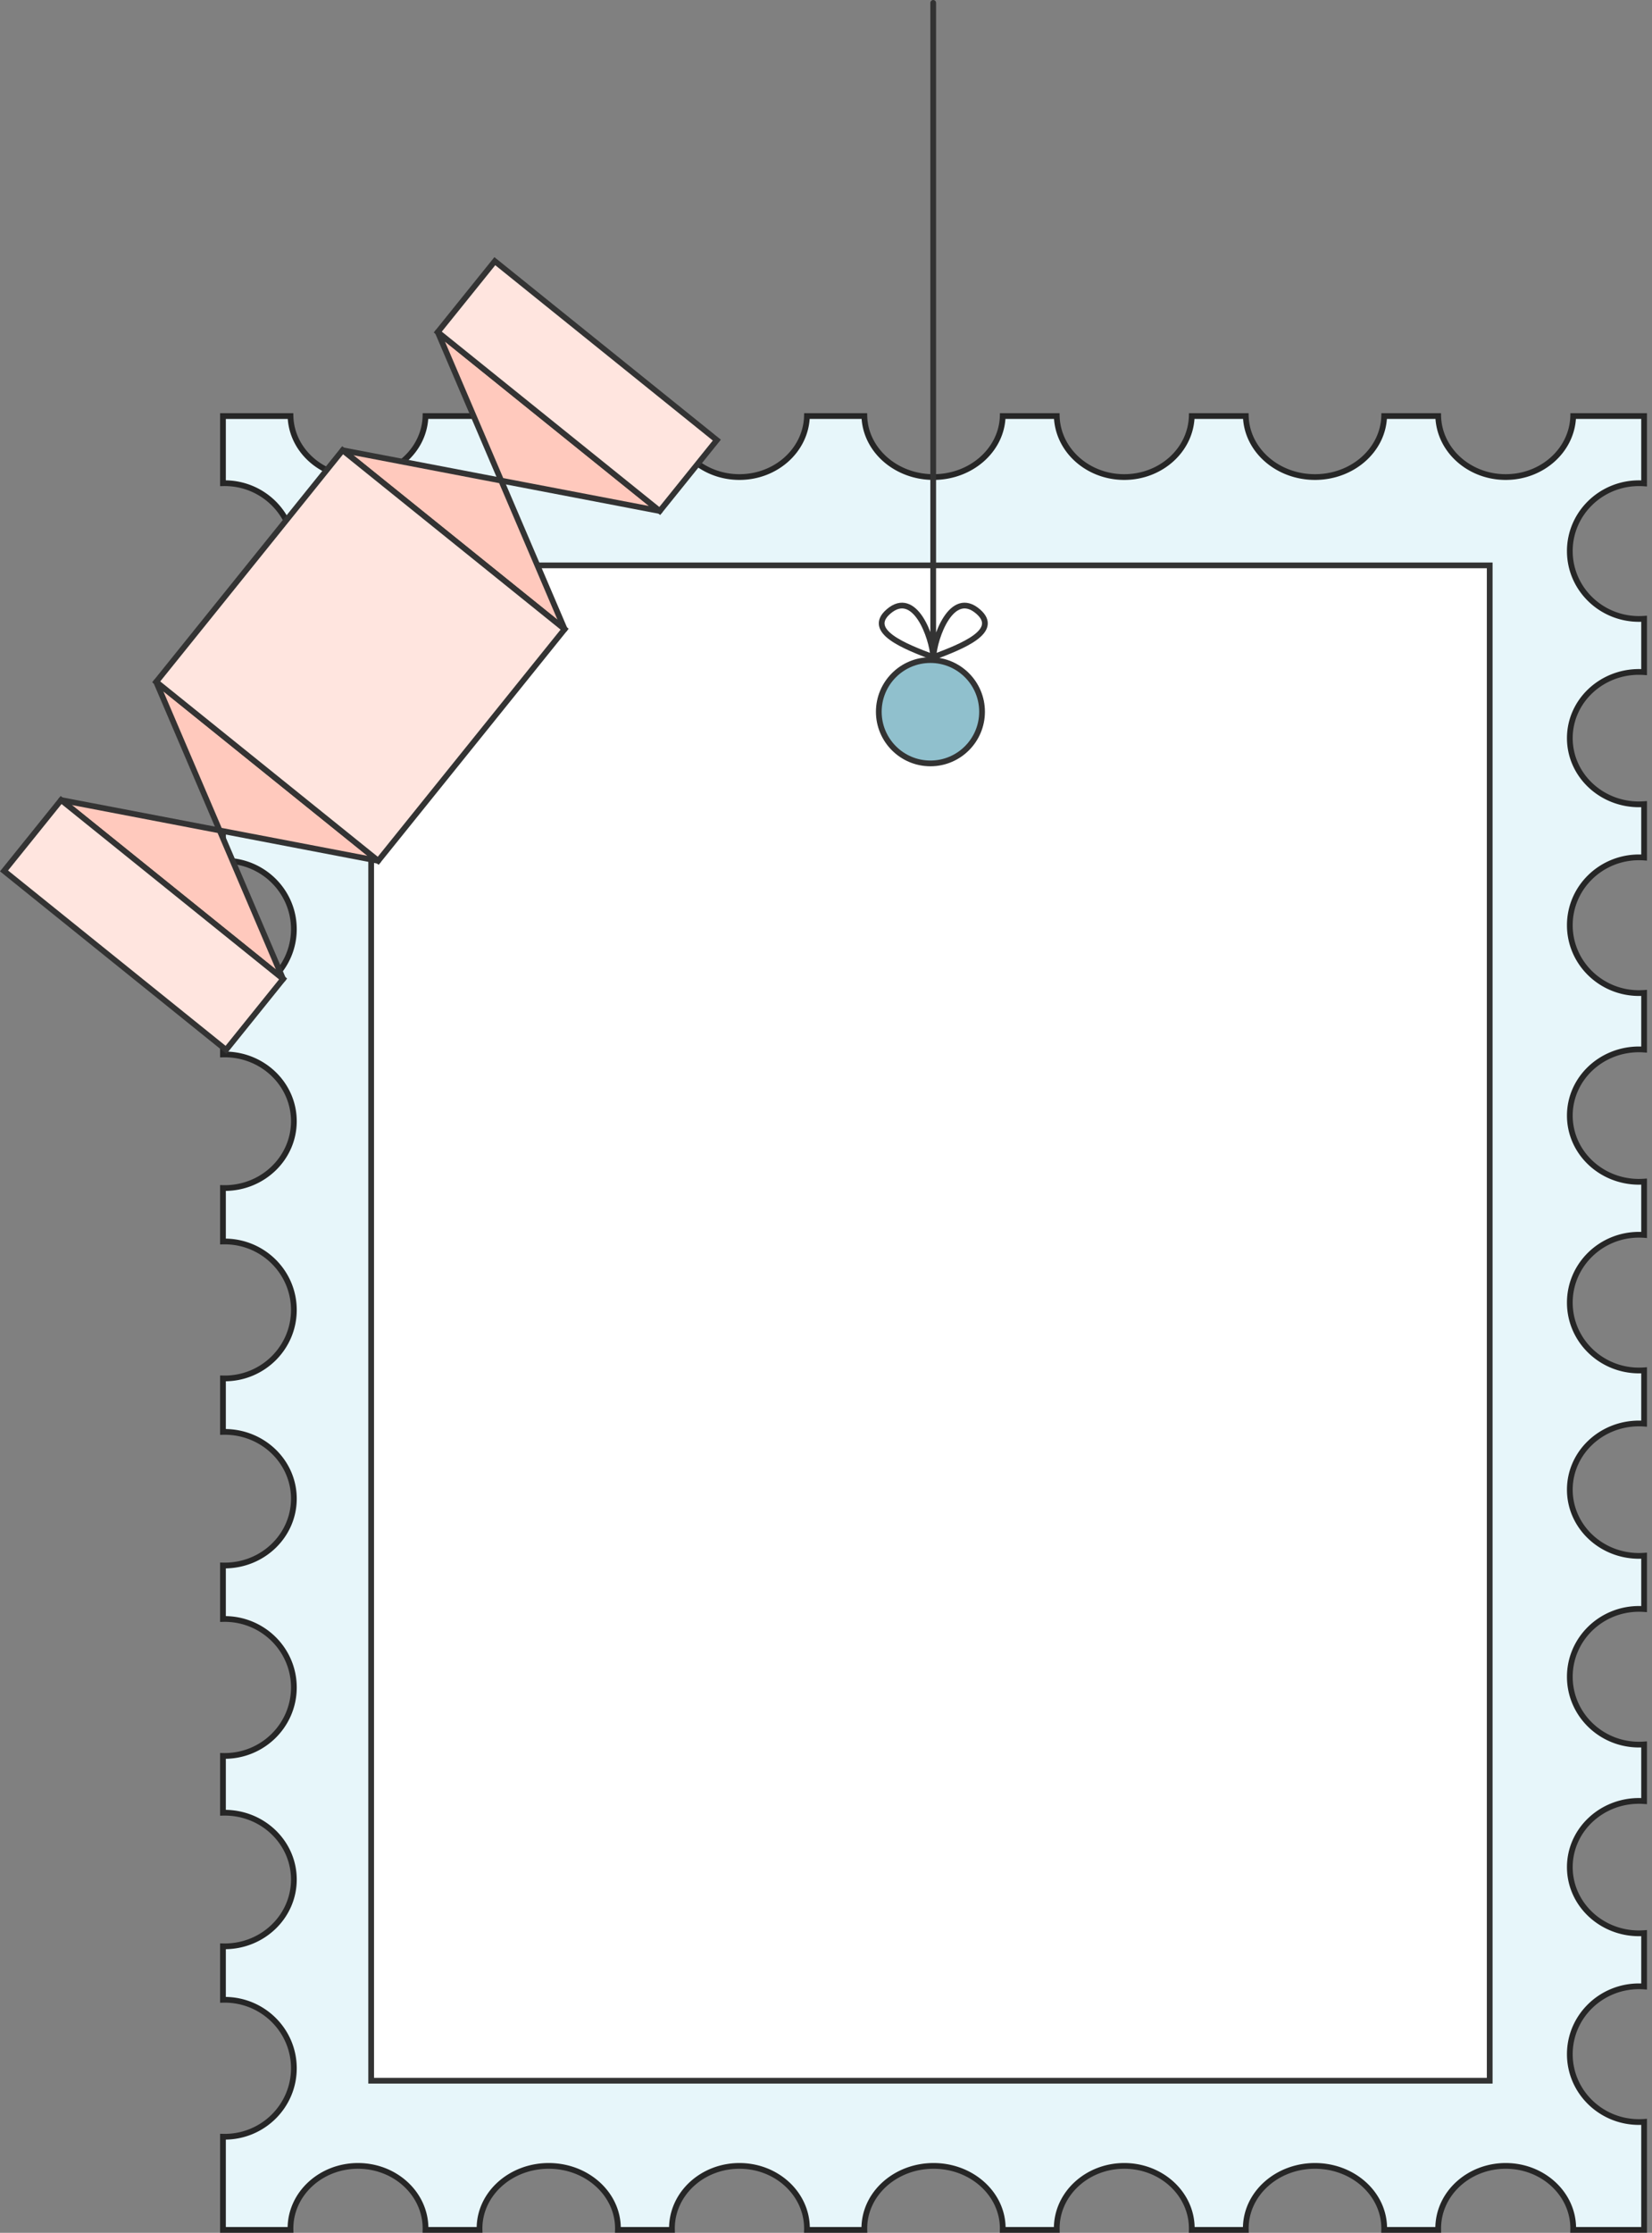 <svg xmlns="http://www.w3.org/2000/svg" width="288" height="389" fill="none"><rect width="100%" height="100%" fill="#808080" stroke="none"/><path fill="#E7F6FA" d="M286.623 84.217c-.292-.02-.587-.031-.885-.031-6.662 0-12.063 5.294-12.063 11.824s5.401 11.823 12.063 11.823c.298 0 .593-.01.885-.031v9.294c-.292-.02-.587-.034-.885-.034-6.662 0-12.063 5.164-12.063 11.535s5.401 11.536 12.063 11.536c.298 0 .593-.014.885-.034v9.3a12.333 12.333 0 0 0-.885-.032c-6.662.001-12.063 5.294-12.063 11.825 0 6.53 5.401 11.824 12.063 11.824.298 0 .593-.012.885-.032v9.871a12.326 12.326 0 0 0-.885-.035c-6.662.001-12.063 5.165-12.063 11.536 0 6.37 5.401 11.536 12.063 11.536.298 0 .593-.014.885-.034v9.29a12.33 12.33 0 0 0-.885-.033c-6.662.001-12.063 5.295-12.063 11.825 0 6.53 5.401 11.824 12.063 11.824.298 0 .593-.011.885-.031v9.294c-.292-.02-.587-.034-.885-.034-6.662 0-12.063 5.166-12.063 11.536 0 6.371 5.401 11.535 12.063 11.536.298 0 .593-.014.885-.035v9.299a12.333 12.333 0 0 0-.885-.032c-6.662 0-12.063 5.294-12.063 11.824s5.401 11.824 12.063 11.824c.298 0 .593-.01.885-.031v9.871c-.292-.02-.587-.034-.885-.034-6.662 0-12.063 5.164-12.063 11.535s5.401 11.536 12.063 11.536c.298 0 .593-.014.885-.034v9.295a12.333 12.333 0 0 0-.885-.032c-6.662 0-12.063 5.294-12.063 11.824s5.401 11.824 12.063 11.824c.298 0 .593-.01.885-.031v18.817h-12.36l.003-.258c0-6.013-5.27-10.888-11.77-10.888s-11.769 4.875-11.769 10.888l.003.258h-9.421l.003-.258c0-6.013-5.402-10.888-12.065-10.888-6.663 0-12.063 4.875-12.063 10.888l.003.258h-9.423l.003-.258c0-6.013-5.27-10.888-11.77-10.888s-11.77 4.875-11.77 10.888l.003.258h-9.421l.003-.258c0-6.013-5.401-10.888-12.064-10.888s-12.064 4.875-12.064 10.888l.003.258h-10.01l.003-.258c0-6.013-5.27-10.888-11.77-10.888s-11.769 4.875-11.769 10.888c0 .086.001.172.004.258h-9.422l.003-.258c0-6.013-5.402-10.888-12.065-10.888-6.662 0-12.063 4.875-12.063 10.888 0 .086.001.172.004.258h-9.424l.003-.258c0-6.013-5.27-10.888-11.77-10.888s-11.77 4.875-11.77 10.888c0 .086.001.172.004.258H38.87v-16.23c.099.002.198.004.297.004 6.663 0 12.064-5.342 12.064-11.931 0-6.589-5.401-11.929-12.064-11.929-.1 0-.198.001-.297.003v-9.32c.099.002.198.004.297.004 6.663 0 12.064-5.211 12.064-11.64 0-6.428-5.401-11.638-12.064-11.638-.1 0-.198.001-.297.004v-9.902c.099.003.198.004.297.004 6.663 0 12.064-5.341 12.064-11.93 0-6.588-5.401-11.93-12.064-11.93-.1 0-.198.001-.297.004v-9.324c.099.003.198.004.297.004 6.663 0 12.064-5.211 12.064-11.639 0-6.428-5.401-11.639-12.064-11.639-.1 0-.198.002-.297.004v-9.319c.099.002.198.004.297.004 6.663 0 12.064-5.341 12.064-11.93 0-6.589-5.401-11.931-12.064-11.931-.1 0-.198.002-.297.004v-9.316c.099.002.198.004.297.004 6.663 0 12.064-5.212 12.064-11.64 0-6.428-5.401-11.639-12.064-11.639-.1 0-.198.002-.297.004v-9.901c.099.002.198.004.297.004 6.663 0 12.064-5.341 12.064-11.93 0-6.589-5.401-11.931-12.064-11.931-.1 0-.198.002-.297.004v-9.323c.099.002.198.004.297.004 6.663 0 12.064-5.212 12.064-11.64 0-6.428-5.401-11.638-12.064-11.638-.1 0-.198.001-.297.004v-9.32c.099.003.198.004.297.004 6.663 0 12.064-5.341 12.064-11.93 0-6.588-5.401-11.93-12.064-11.93-.1 0-.198.001-.297.004v-11.7h11.775c.148 5.893 5.36 10.627 11.766 10.627 6.407 0 11.618-4.734 11.767-10.627h9.424c.152 5.893 5.492 10.627 12.06 10.627 6.566 0 11.908-4.734 12.061-10.627h9.422c.148 5.893 5.359 10.627 11.765 10.627 6.407 0 11.618-4.734 11.767-10.627h10.011c.152 5.893 5.493 10.627 12.06 10.627s11.908-4.734 12.061-10.627h9.421c.149 5.893 5.36 10.627 11.767 10.627 6.407 0 11.618-4.734 11.767-10.627h9.424c.152 5.893 5.492 10.627 12.059 10.627 6.567 0 11.909-4.734 12.062-10.627h9.421c.149 5.893 5.359 10.627 11.766 10.627s11.618-4.734 11.767-10.627h12.36v11.73Z"/><path fill="#262626" d="m286.623 84.217-.035.499.535.038v-.537h-.5Zm-.885-.031v-.5.5ZM273.675 96.01h-.5.5Zm12.063 11.823v.5-.5Zm.885-.031h.5v-.537l-.535.038.035.499Zm0 9.294-.035.499.535.037v-.536h-.5Zm-.885-.034v-.5.5Zm-12.063 11.535h-.5.5Zm12.063 11.536v.5-.5Zm.885-.034h.5v-.536l-.535.037.035.499Zm0 9.3-.035.498.535.038v-.536h-.5Zm-.885-.032v-.5.5Zm-12.063 11.825h-.5.5Zm12.063 11.824v.5-.5Zm.885-.032h.5v-.537l-.535.038.035.499Zm0 9.871-.035.498.535.037v-.535h-.5Zm-.885-.035v-.5.5Zm-12.063 11.536h-.5.5Zm12.063 11.536v.5-.5Zm.885-.034h.5v-.536l-.535.037.035.499Zm0 9.29-.035.498.535.038v-.536h-.5Zm-.885-.033v-.5.5Zm-12.063 11.825h-.5.5Zm12.063 11.824v.5-.5Zm.885-.031h.5v-.537l-.535.038.035.499Zm0 9.294-.035.499.535.037v-.536h-.5Zm-.885-.034v-.5.5Zm-12.063 11.536h-.5.5Zm12.063 11.536v.5-.5Zm.885-.035h.5v-.535l-.535.037.035.498Zm0 9.299-.035.499.535.038v-.537h-.5Zm-.885-.032v-.5.5Zm-12.063 11.824h-.5.5Zm12.063 11.824v.5-.5Zm.885-.031h.5v-.537l-.535.038.035.499Zm0 9.871-.035.499.535.037v-.536h-.5Zm-.885-.034v-.5.5Zm-12.063 11.535h-.5.5Zm12.063 11.536v.5-.5Zm.885-.034h.5v-.536l-.535.037.035.499Zm0 9.295-.035.499.535.038v-.537h-.5Zm-.885-.032v-.5.5Zm-12.063 11.824h-.5.5Zm12.063 11.824v.5-.5Zm.885-.031h.5v-.537l-.535.038.035.499Zm0 18.817v.5h.5v-.5h-.5Zm-12.36 0-.5-.012-.013.512h.513v-.5Zm.003-.258h.5-.5Zm-11.77-10.888v-.5.5Zm-11.769 10.888h-.5.5Zm.003.258v.5h.513l-.013-.512-.5.012Zm-9.421 0-.5-.012-.014.512h.514v-.5Zm.003-.258h.5-.5Zm-12.065-10.888v-.5.5Zm-12.063 10.888h-.5.5Zm.003.258v.5h.514l-.014-.512-.5.012Zm-9.423 0-.5-.012-.013.512h.513v-.5Zm.003-.258h.5-.5Zm-11.77-10.888v-.5.5Zm-11.77 10.888h-.5.5Zm.003.258v.5h.513l-.013-.512-.5.012Zm-9.421 0-.5-.012-.014.512h.514v-.5Zm.003-.258h.5-.5Zm-12.064-10.888v-.5.5Zm-12.064 10.888h-.5.5Zm.003.258v.5h.514l-.014-.512-.5.012Zm-10.01 0-.5-.012-.013.512h.513v-.5Zm.003-.258h.5-.5Zm-11.77-10.888v-.5.5Zm-11.769 10.888h-.5.5Zm.004.258v.5h.512l-.013-.512-.499.012Zm-9.422 0-.5-.012-.013.512h.513v-.5Zm.003-.258h.5-.5Zm-12.065-10.888v-.5.5Zm-12.063 10.888h-.5.5Zm.004.258v.5h.513l-.014-.512-.5.012Zm-9.424 0-.5-.012-.013.512h.513v-.5Zm.003-.258h.5-.5Zm-11.77-10.888v-.5.5Zm-11.77 10.888h-.5.5Zm.004.258v.5h.512l-.013-.512-.5.012Zm-11.775 0h-.5v.5h.5v-.5Zm0-16.23.012-.5-.512-.012v.512h.5Zm.297.004v.5-.5Zm12.064-11.931h.5-.5Zm-12.064-11.929v-.5.5Zm-.297.003h-.5v.513l.512-.013-.012-.5Zm0-9.32.012-.5-.512-.012v.512h.5Zm.297.004v.5-.5Zm12.064-11.64h.5-.5Zm-12.064-11.638v-.5.5Zm-.297.004h-.5v.511l.512-.012-.012-.499Zm0-9.902.012-.5-.512-.012v.512h.5Zm.297.004v.5-.5Zm12.064-11.93.5.001v-.001h-.5Zm-12.064-11.93v-.5.5Zm-.297.004h-.5v.512l.512-.012-.012-.5Zm0-9.324.012-.499-.512-.012v.511h.5Zm.297.004v.5-.5Zm12.064-11.639h.5-.5ZM39.167 249.46v-.5.5Zm-.297.004h-.5v.512l.512-.012-.012-.5Zm0-9.319.012-.5-.512-.012v.512h.5Zm.297.004v.5-.5Zm12.064-11.93h.5-.5Zm-12.064-11.931v-.5.5Zm-.297.004h-.5v.512l.512-.012-.012-.5Zm0-9.316.012-.5-.512-.012v.512h.5Zm.297.004v.5-.5Zm12.064-11.64h.5-.5Zm-12.064-11.639v-.5.5Zm-.297.004h-.5v.512l.512-.012-.012-.5Zm0-9.901.012-.5-.512-.012v.512h.5Zm.297.004v.5-.5Zm12.064-11.93h.5-.5Zm-12.064-11.931v-.5.5Zm-.297.004h-.5v.512l.512-.012-.012-.5Zm0-9.323.012-.5-.512-.012v.512h.5Zm.297.004v.5-.5Zm12.064-11.64h.5-.5Zm-12.064-11.638v-.5.5Zm-.297.004h-.5v.511l.512-.012-.012-.499Zm0-9.32.012-.5-.512-.012v.512h.5Zm.297.004v.5-.5Zm12.064-11.93h.5-.5Zm-12.064-11.93v-.5.5Zm-.297.004h-.5v.512l.512-.012-.012-.5Zm0-11.7v-.5h-.5v.5h.5Zm11.775 0 .5-.013-.013-.487h-.487v.5ZM62.41 83.112v.5-.5Zm11.767-10.627v-.5h-.488l-.012.487.5.013Zm9.424 0 .5-.014-.013-.486h-.487v.5Zm12.06 10.627v.5-.5Zm12.061-10.627v-.5h-.488l-.012.486.5.014Zm9.422 0 .499-.013-.012-.487h-.487v.5Zm11.765 10.627v.5-.5Zm11.767-10.627v-.5h-.488l-.012.487.5.013Zm10.011 0 .499-.014-.012-.486h-.487v.5Zm12.06 10.627v.5-.5Zm12.061-10.627v-.5h-.488l-.012.486.5.014Zm9.421 0 .5-.013-.012-.487h-.488v.5Zm11.767 10.627v.5-.5Zm11.767-10.627v-.5h-.488l-.012.487.5.013Zm9.424 0 .499-.014-.012-.486h-.487v.5Zm12.059 10.627v.5-.5Zm12.062-10.627v-.5h-.488l-.012.486.5.014Zm9.421 0 .5-.013-.012-.487h-.488v.5Zm11.766 10.627v.5-.5Zm11.767-10.627v-.5h-.488l-.012.487.5.013Zm12.36 0h.5v-.5h-.5v.5Zm0 11.73.035-.498a12.963 12.963 0 0 0-.92-.032v1c.286 0 .569.01.85.03l.035-.5Zm-.885-.03v-.5c-6.929 0-12.563 5.508-12.563 12.324h1c0-6.245 5.167-11.324 11.563-11.324v-.5ZM273.675 96.01h-.5c0 6.815 5.634 12.323 12.563 12.323v-1c-6.396 0-11.563-5.079-11.563-11.323h-.5Zm12.063 11.823v.5c.309 0 .617-.011.92-.032l-.035-.499-.035-.499c-.281.02-.564.03-.85.03v.5Zm.885-.031h-.5v9.294h1v-9.294h-.5Zm0 9.294.035-.499c-.3-.021-.607-.035-.92-.035v1c.283 0 .565.013.85.033l.035-.499Zm-.885-.034v-.5c-6.917 0-12.563 5.367-12.563 12.035h1c0-6.074 5.156-11.035 11.563-11.035v-.5Zm-12.063 11.535h-.5c0 6.668 5.646 12.036 12.563 12.036v-1c-6.407 0-11.563-4.962-11.563-11.036h-.5Zm12.063 11.536v.5c.313 0 .62-.015.92-.035l-.035-.499-.035-.499c-.285.02-.567.033-.85.033v.5Zm.885-.034h-.5v9.3h1v-9.3h-.5Zm0 9.3.035-.499a12.728 12.728 0 0 0-.92-.033v1c.286 0 .569.01.85.03l.035-.498Zm-.885-.032v-.5c-6.929.001-12.563 5.509-12.563 12.325h1c0-6.245 5.167-11.324 11.563-11.325v-.5Zm-12.063 11.825h-.5c0 6.815 5.634 12.324 12.563 12.324v-1c-6.395 0-11.563-5.08-11.563-11.324h-.5Zm12.063 11.824v.5c.311 0 .618-.012.92-.034l-.035-.498-.035-.499c-.282.02-.565.031-.85.031v.5Zm.885-.032h-.5v9.871h1v-9.871h-.5Zm0 9.871.035-.499a13.15 13.15 0 0 0-.92-.036v1c.283 0 .565.014.85.033l.035-.498Zm-.885-.035v-.5c-6.917.001-12.563 5.368-12.563 12.036h1c0-6.074 5.156-11.035 11.563-11.036v-.5Zm-12.063 11.536h-.5c0 6.667 5.646 12.036 12.563 12.036v-1c-6.407 0-11.563-4.962-11.563-11.036h-.5Zm12.063 11.536v.5c.313 0 .62-.015.92-.036l-.035-.498-.035-.499a12.76 12.76 0 0 1-.85.033v.5Zm.885-.034h-.5v9.29h1v-9.29h-.5Zm0 9.29.035-.499a12.663 12.663 0 0 0-.92-.034v1c.285 0 .568.011.85.031l.035-.498Zm-.885-.033v-.5c-6.929.001-12.563 5.509-12.563 12.325h1c0-6.245 5.167-11.324 11.563-11.325v-.5Zm-12.063 11.825h-.5c0 6.815 5.634 12.324 12.563 12.324v-1c-6.396 0-11.563-5.08-11.563-11.324h-.5Zm12.063 11.824v.5c.309 0 .617-.011.92-.033l-.035-.498-.035-.499c-.281.02-.564.03-.85.03v.5Zm.885-.031h-.5v9.294h1v-9.294h-.5Zm0 9.294.035-.498a13.15 13.15 0 0 0-.92-.036v1c.282 0 .565.014.85.033l.035-.499Zm-.885-.034v-.5c-6.917 0-12.563 5.369-12.563 12.036h1c0-6.073 5.156-11.036 11.563-11.036v-.5Zm-12.063 11.536h-.5c0 6.668 5.646 12.035 12.563 12.036v-1c-6.407-.001-11.563-4.962-11.563-11.036h-.5Zm12.063 11.536v.5c.313 0 .62-.015.92-.036l-.035-.499-.035-.498a12.76 12.76 0 0 1-.85.033v.5Zm.885-.035h-.5v9.299h1v-9.299h-.5Zm0 9.299.035-.499a13.26 13.26 0 0 0-.92-.033v1c.285 0 .568.011.85.031l.035-.499Zm-.885-.032v-.5c-6.929 0-12.563 5.509-12.563 12.324h1c0-6.244 5.168-11.324 11.563-11.324v-.5Zm-12.063 11.824h-.5c0 6.816 5.634 12.324 12.563 12.324v-1c-6.396 0-11.563-5.079-11.563-11.324h-.5Zm12.063 11.824v.5c.309 0 .617-.01.92-.032l-.035-.499-.035-.499c-.281.02-.564.03-.85.03v.5Zm.885-.031h-.5v9.871h1v-9.871h-.5Zm0 9.871.035-.499c-.3-.02-.607-.035-.92-.035v1c.283 0 .565.013.85.033l.035-.499Zm-.885-.034v-.5c-6.917 0-12.563 5.367-12.563 12.035h1c0-6.074 5.156-11.035 11.563-11.035v-.5Zm-12.063 11.535h-.5c0 6.668 5.646 12.036 12.563 12.036v-1c-6.407 0-11.563-4.962-11.563-11.036h-.5Zm12.063 11.536v.5c.313 0 .62-.014.92-.035l-.035-.499-.035-.499c-.285.02-.568.033-.85.033v.5Zm.885-.034h-.5v9.295h1v-9.295h-.5Zm0 9.295.035-.499a13.26 13.26 0 0 0-.92-.033v1c.285 0 .568.011.85.031l.035-.499Zm-.885-.032v-.5c-6.929 0-12.563 5.509-12.563 12.324h1c0-6.244 5.167-11.324 11.563-11.324v-.5Zm-12.063 11.824h-.5c0 6.816 5.634 12.324 12.563 12.324v-1c-6.396 0-11.563-5.079-11.563-11.324h-.5Zm12.063 11.824v.5c.309 0 .617-.011.92-.032l-.035-.499-.035-.499c-.281.02-.564.03-.85.03v.5Zm.885-.031h-.5v18.817h1v-18.817h-.5Zm0 18.817v-.5h-12.36v1h12.36v-.5Zm-12.36 0 .5.013.003-.271h-1c0 .083-.001.165-.003.246l.5.012Zm.003-.258h.5c0-6.325-5.531-11.388-12.27-11.388v1c6.262 0 11.27 4.687 11.27 10.388h.5Zm-11.77-10.888v-.5c-6.739 0-12.269 5.063-12.269 11.388h1c0-5.701 5.008-10.388 11.269-10.388v-.5Zm-11.769 10.888h-.5c0 .093.001.184.004.271l.499-.013.5-.012a10.403 10.403 0 0 1-.003-.246h-.5Zm.003.258v-.5h-9.421v1h9.421v-.5Zm-9.421 0 .499.013c.003-.091.004-.182.004-.271h-1c0 .084-.001.165-.003.246l.5.012Zm.003-.258h.5c0-6.336-5.676-11.388-12.565-11.388v1c6.436 0 11.565 4.698 11.565 10.388h.5Zm-12.065-10.888v-.5c-6.889 0-12.563 5.052-12.563 11.388h1c0-5.69 5.127-10.388 11.563-10.388v-.5Zm-12.063 10.888h-.5c0 .092.001.183.004.271l.499-.013.5-.012a10.403 10.403 0 0 1-.003-.246h-.5Zm.003.258v-.5h-9.423v1h9.423v-.5Zm-9.423 0 .499.013c.003-.091.004-.182.004-.271h-1c0 .083-.001.165-.003.246l.5.012Zm.003-.258h.5c0-6.325-5.531-11.388-12.27-11.388v1c6.261 0 11.27 4.687 11.27 10.388h.5Zm-11.77-10.888v-.5c-6.739 0-12.27 5.063-12.27 11.388h1c0-5.701 5.009-10.388 11.27-10.388v-.5Zm-11.77 10.888h-.5c0 .093.001.184.004.271l.499-.013.5-.012a10.403 10.403 0 0 1-.003-.246h-.5Zm.003.258v-.5h-9.421v1h9.421v-.5Zm-9.421 0 .499.013c.003-.091.004-.182.004-.271h-1c0 .084-.001.165-.003.246l.5.012Zm.003-.258h.5c0-6.336-5.675-11.388-12.564-11.388v1c6.436 0 11.564 4.698 11.564 10.388h.5Zm-12.064-10.888v-.5c-6.889 0-12.564 5.052-12.564 11.388h1c0-5.69 5.128-10.388 11.564-10.388v-.5Zm-12.064 10.888h-.5c0 .092.001.183.004.271l.499-.013.5-.012a10.403 10.403 0 0 1-.003-.246h-.5Zm.003.258v-.5h-10.01v1h10.01v-.5Zm-10.01 0 .5.013.003-.271h-1c0 .083-.001.165-.003.246l.5.012Zm.003-.258h.5c0-6.325-5.531-11.388-12.27-11.388v1c6.262 0 11.27 4.687 11.27 10.388h.5Zm-11.77-10.888v-.5c-6.739 0-12.269 5.063-12.269 11.388h1c0-5.701 5.008-10.388 11.269-10.388v-.5Zm-11.769 10.888h-.5c0 .093.001.184.004.271l.5-.013.499-.012a10.403 10.403 0 0 1-.003-.246h-.5Zm.004.258v-.5h-9.422v1h9.422v-.5Zm-9.422 0 .499.013c.003-.091.004-.182.004-.271h-1c0 .084-.001.165-.003.246l.5.012Zm.003-.258h.5c0-6.336-5.675-11.388-12.565-11.388v1c6.436 0 11.565 4.698 11.565 10.388h.5Zm-12.065-10.888v-.5c-6.89 0-12.563 5.052-12.563 11.388h1c0-5.69 5.127-10.388 11.563-10.388v-.5Zm-12.063 10.888h-.5c0 .092.001.183.004.271l.5-.013.5-.012a9.504 9.504 0 0 1-.004-.246h-.5Zm.004.258v-.5h-9.424v1h9.424v-.5Zm-9.424 0 .5.013.003-.271h-1c0 .083-.001.165-.003.246l.5.012Zm.003-.258h.5c0-6.325-5.531-11.388-12.27-11.388v1c6.261 0 11.27 4.687 11.27 10.388h.5Zm-11.77-10.888v-.5c-6.739 0-12.27 5.063-12.27 11.388h1c0-5.701 5.009-10.388 11.27-10.388v-.5Zm-11.77 10.888h-.5c0 .093.002.184.004.271l.5-.013.5-.012a9.504 9.504 0 0 1-.004-.246h-.5Zm.004.258v-.5H38.87v1h11.775v-.5Zm-11.775 0h.5v-16.23h-1v16.23h.5Zm0-16.23-.012.5c.102.002.205.004.309.004v-1c-.094 0-.189-.002-.285-.004l-.012.5Zm.297.004v.5c6.934 0 12.564-5.56 12.564-12.431h-1c0 6.308-5.172 11.431-11.564 11.431v.5Zm12.064-11.931h.5c0-6.87-5.63-12.429-12.564-12.429v1c6.392 0 11.564 5.122 11.564 11.429h.5Zm-12.064-11.929v-.5c-.104 0-.208.001-.309.004l.012.499.012.5.285-.003v-.5Zm-.297.003h.5v-9.32h-1v9.32h.5Zm0-9.32-.012.5c.101.002.205.004.309.004v-1c-.094 0-.189-.001-.285-.004l-.012.5Zm.297.004v.5c6.922 0 12.564-5.419 12.564-12.14h-1c0 6.136-5.16 11.14-11.564 11.14v.5Zm12.064-11.64h.5c0-6.721-5.642-12.138-12.564-12.138v1c6.404 0 11.564 5.003 11.564 11.138h.5Zm-12.064-11.638v-.5c-.105 0-.208.001-.309.004l.012.5.012.499.285-.003v-.5Zm-.297.004h.5v-9.902h-1v9.902h.5Zm0-9.902-.012.5c.102.003.205.004.309.004v-1c-.094 0-.189-.001-.285-.004l-.012.5Zm.297.004v.5c6.933 0 12.564-5.559 12.564-12.429l-.5-.001h-.5c0 6.308-5.172 11.43-11.564 11.43v.5Zm12.064-11.93h.5c0-6.87-5.63-12.43-12.564-12.43v1c6.392 0 11.564 5.123 11.564 11.43h.5Zm-12.064-11.93v-.5c-.104 0-.208.001-.309.004l.012.5.012.5c.096-.003.19-.004.285-.004v-.5Zm-.297.004h.5v-9.324h-1v9.324h.5Zm0-9.324-.011.5c.1.003.203.004.308.004v-1l-.285-.003-.012.499Zm.297.004v.5c6.922 0 12.564-5.418 12.564-12.139h-1c0 6.135-5.16 11.139-11.564 11.139v.5Zm12.064-11.639h.5c0-6.721-5.642-12.139-12.564-12.139v1c6.404 0 11.564 5.004 11.564 11.139h.5ZM39.167 249.46v-.5c-.105 0-.208.002-.309.004l.012.5.012.5c.096-.002.191-.004.285-.004v-.5Zm-.297.004h.5v-9.319h-1v9.319h.5Zm0-9.319-.012.5c.102.002.205.004.309.004v-1c-.094 0-.189-.002-.285-.004l-.012.5Zm.297.004v.5c6.933 0 12.564-5.56 12.564-12.43h-1c0 6.307-5.172 11.43-11.564 11.43v.5Zm12.064-11.93h.5c0-6.87-5.63-12.431-12.564-12.431v1c6.392 0 11.564 5.123 11.564 11.431h.5Zm-12.064-11.931v-.5c-.104 0-.208.002-.309.004l.012.5.012.5c.096-.002.19-.004.285-.004v-.5Zm-.297.004h.5v-9.316h-1v9.316h.5Zm0-9.316-.011.5c.1.002.203.004.308.004v-1c-.094 0-.189-.002-.285-.004l-.012.5Zm.297.004v.5c6.922 0 12.564-5.419 12.564-12.14h-1c0 6.135-5.16 11.14-11.564 11.14v.5Zm12.064-11.64h.5c0-6.721-5.642-12.139-12.564-12.139v1c6.404 0 11.564 5.004 11.564 11.139h.5Zm-12.064-11.639v-.5c-.105 0-.208.002-.309.004l.012.5.012.5c.096-.002.191-.004.285-.004v-.5Zm-.297.004h.5v-9.901h-1v9.901h.5Zm0-9.901-.012.5c.102.002.205.004.309.004v-1c-.094 0-.189-.002-.285-.004l-.012.5Zm.297.004v.5c6.933 0 12.564-5.56 12.564-12.43h-1c0 6.307-5.172 11.43-11.564 11.43v.5Zm12.064-11.93h.5c0-6.87-5.63-12.431-12.564-12.431v1c6.392 0 11.564 5.124 11.564 11.431h.5Zm-12.064-11.931v-.5c-.104 0-.208.002-.309.004l.012.5.012.5c.096-.002.19-.004.285-.004v-.5Zm-.297.004h.5v-9.323h-1v9.323h.5Zm0-9.323-.011.5c.1.002.203.004.308.004v-1c-.094 0-.189-.002-.285-.004l-.012.5Zm.297.004v.5c6.922 0 12.564-5.419 12.564-12.14h-1c0 6.136-5.16 11.14-11.564 11.14v.5Zm12.064-11.64h.5c0-6.721-5.642-12.138-12.564-12.138v1c6.404 0 11.564 5.003 11.564 11.138h.5Zm-12.064-11.638v-.5c-.105 0-.208.001-.309.004l.012.5.012.499.285-.003v-.5Zm-.297.004h.5v-9.32h-1v9.32h.5Zm0-9.32-.012.5c.102.002.205.004.309.004v-1c-.094 0-.189-.001-.285-.004l-.012.5Zm.297.004v.5c6.933 0 12.564-5.559 12.564-12.43h-1c0 6.308-5.172 11.43-11.564 11.43v.5Zm12.064-11.93h.5c0-6.87-5.63-12.43-12.564-12.43v1c6.392 0 11.564 5.123 11.564 11.43h.5Zm-12.064-11.93v-.5c-.104 0-.208.001-.309.004l.012.5.012.5c.096-.003.19-.004.285-.004v-.5Zm-.297.004h.5v-11.7h-1v11.7h.5Zm0-11.7v.5h11.775v-1H38.87v.5Zm11.775 0-.5.012c.156 6.198 5.624 11.115 12.266 11.115v-1c-6.17 0-11.126-4.552-11.267-10.14l-.5.013ZM62.41 83.112v.5c6.642 0 12.11-4.917 12.267-11.115l-.5-.013-.5-.012c-.141 5.588-5.096 10.14-11.267 10.14v.5Zm11.767-10.627v.5h9.424v-1h-9.424v.5Zm9.424 0-.5.012c.16 6.21 5.768 11.115 12.56 11.115v-1c-6.343 0-11.416-4.563-11.56-10.14l-.5.013Zm12.06 10.627v.5c6.79 0 12.4-4.906 12.56-11.115l-.499-.013-.5-.013c-.144 5.578-5.219 10.141-11.562 10.141v.5Zm12.061-10.627v.5h9.422v-1h-9.422v.5Zm9.422 0-.5.012c.156 6.198 5.623 11.115 12.265 11.115v-1c-6.171 0-11.125-4.552-11.266-10.14l-.499.013Zm11.765 10.627v.5c6.643 0 12.11-4.916 12.267-11.115l-.5-.013-.5-.012c-.141 5.588-5.096 10.14-11.267 10.14v.5Zm11.767-10.627v.5h10.01l.001-.5v-.5h-10.011v.5Zm10.011 0-.5.012c.16 6.21 5.769 11.115 12.56 11.115v-1c-6.343 0-11.416-4.563-11.561-10.14l-.499.013Zm12.06 10.627v.5c6.791 0 12.4-4.906 12.56-11.115l-.499-.013-.5-.013c-.145 5.578-5.218 10.141-11.561 10.141v.5Zm12.061-10.627v.5h9.421v-1h-9.421v.5Zm9.421 0-.499.012c.156 6.198 5.624 11.115 12.266 11.115v-1c-6.171 0-11.126-4.552-11.267-10.14l-.5.013Zm11.767 10.627v.5c6.642 0 12.11-4.916 12.267-11.115l-.5-.013-.5-.012c-.141 5.588-5.096 10.14-11.267 10.14v.5Zm11.767-10.627v.5h9.423l.001-.5v-.5h-9.424v.5Zm9.424 0-.5.012c.16 6.21 5.768 11.115 12.559 11.115v-1c-6.342 0-11.415-4.563-11.56-10.14l-.499.013Zm12.059 10.627v.5c6.791 0 12.401-4.906 12.561-11.115l-.499-.013-.5-.013c-.145 5.578-5.219 10.141-11.562 10.141v.5Zm12.062-10.627v.5h9.421v-1h-9.421v.5Zm9.421 0-.499.012c.156 6.198 5.623 11.115 12.265 11.115v-1c-6.171 0-11.125-4.552-11.266-10.14l-.5.013Zm11.766 10.627v.5c6.643 0 12.11-4.916 12.267-11.115l-.5-.013-.5-.012c-.141 5.588-5.096 10.14-11.267 10.14v.5Zm11.767-10.627v.5h12.36v-1h-12.36v.5Zm12.36 0h-.5v11.73h1v-11.73h-.5Z"/><path fill="#fff" stroke="#333" d="M64.707 98.5h195v264h-195z"/><path fill="#FFC9BD" stroke="#333" stroke-linecap="round" stroke-linejoin="round" d="m38.289 144.677 27.643 5.294-38.704-31.175 11.06 25.881Z"/><path fill="#FFC9BD" stroke="#333" stroke-linecap="round" stroke-linejoin="round" d="m38.289 144.677 11.06 25.88-38.703-31.174 27.643 5.294ZM87.377 83.733l27.643 5.293-38.704-31.174 11.06 25.88Z"/><path fill="#FFC9BD" stroke="#333" stroke-linecap="round" stroke-linejoin="round" d="m87.377 83.733 11.06 25.88-38.703-31.174 27.643 5.294Z"/><path fill="#FFE5DF" stroke="#333" d="m65.935 149.966-38.703-31.174 32.5-40.351 38.704 31.174zM39.406 182.905.703 151.731l9.95-12.352 38.703 31.174zM115.02 89.027 76.317 57.853l9.949-12.352 38.704 31.174z"/><path stroke="#333" stroke-linecap="round" stroke-linejoin="round" d="M162.689 113.8V.5M162.705 114.5c.186-3.406 3.208-11.969 7.826-7.948 3.913 3.406-2.795 6.056-7.826 7.948ZM162.705 114.5c-.186-3.406-3.208-11.969-7.826-7.948-3.913 3.406 2.795 6.056 7.826 7.948Z"/><circle cx="162.205" cy="124" r="9" fill="#90C0CD" stroke="#333"/></svg>
